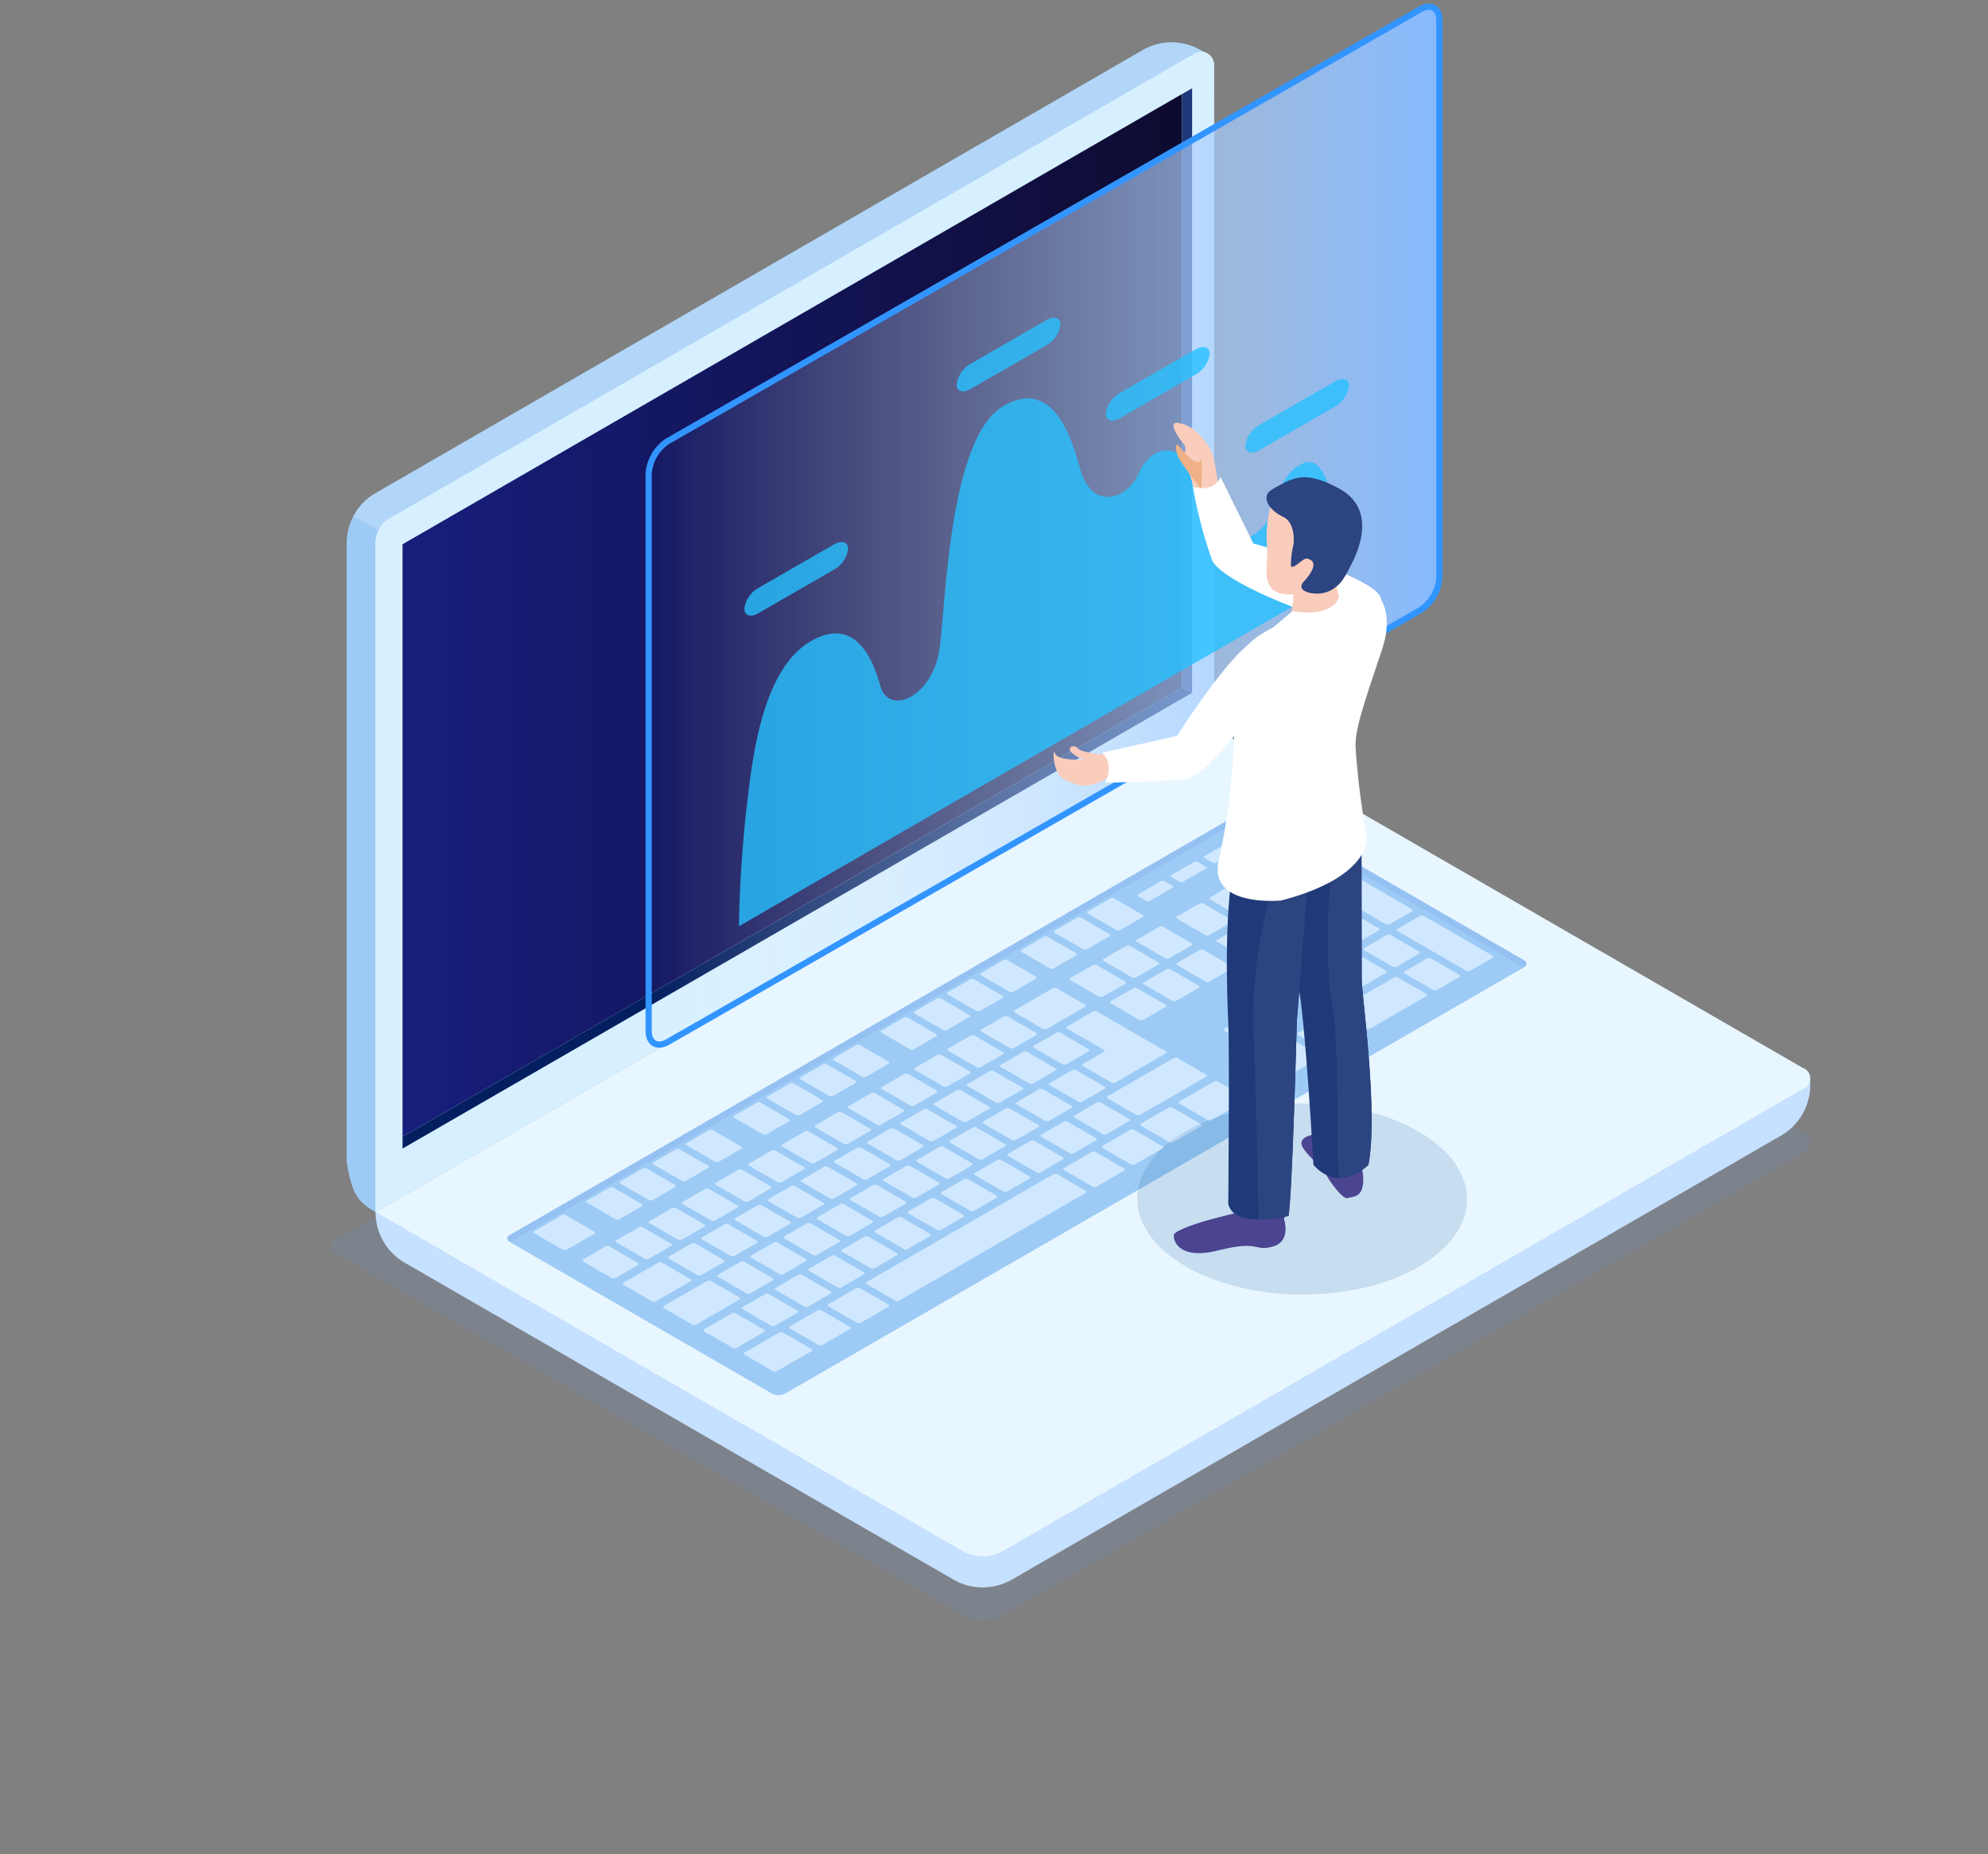 <svg xmlns="http://www.w3.org/2000/svg" width="178" height="166" viewBox="0 0 178 166"><rect x="0" y="0" width="178" height="166" fill="#808080" stroke="none"/><defs><linearGradient id="a" x2="1" y1=".5" y2=".5" gradientUnits="objectBoundingBox"><stop offset="0" stop-color="#171e7d"/><stop offset="1" stop-color="#0e0b30"/></linearGradient><linearGradient id="b" x2="1" y1=".5" y2=".5" gradientUnits="objectBoundingBox"><stop offset="0" stop-color="#fff" stop-opacity="0"/><stop offset="1" stop-color="#86bafe"/></linearGradient></defs><path fill="#6b97cf" d="m340.829 1533.78 71.571-41.321a1.009 1.009 0 0 0 0-1.912l-56.367-32.539a2.085 2.085 0 0 0-1.89 0l-73.18 42.251a.576.576 0 0 0 0 1.091l56.184 32.43a3.681 3.681 0 0 0 3.682 0Z" opacity=".15" style="mix-blend-mode:multiply;isolation:isolate" transform="translate(-251 -1389.201)"/><path fill="#c6e0ff" d="M33.627 108.499a5.236 5.236 0 0 0 2.62 4.542l49.121 28.36a5.245 5.245 0 0 0 5.24 0l68.858-39.744a5.241 5.241 0 0 0 2.62-4.538v-.4Z"/><path fill="#e8f6ff" d="M86.147 138.824a3.686 3.686 0 0 0 3.682 0L161.4 97.499a1.009 1.009 0 0 0 0-1.912l-52.7-30.43-75.07 43.342Z"/><path fill="#95c1f2" d="m136.44 86.591-.019.006-66.155 38.154a1.237 1.237 0 0 1-1.109.006l-23.47-13.568-.025-.013a.331.331 0 0 1 0-.63l66.135-38.2a1.2 1.2 0 0 1 1.1 0l23.541 13.6a.341.341 0 0 1 .002.645Z"/><path fill="#95c1f2" d="m45.662 110.544.046-.023-.091.05a.358.358 0 0 1 .045-.027Z"/><path fill="#9dcbf5" d="m136.421 86.599-66.155 38.154a1.237 1.237 0 0 1-1.109.006l-23.47-13.568L111.8 72.999a1.2 1.2 0 0 1 1.1 0Z"/><path fill="#d0e8ff" d="m105.308 89.599 2.033-1.174c.086-.05.075-.137-.025-.195l-2.527-1.459a.373.373 0 0 0-.337-.014l-2.033 1.174c-.086.05-.075.137.024.194l2.528 1.46a.376.376 0 0 0 .337.014Zm-4.468-4.932-2.033 1.174c-.085.05-.075.137.025.194l2.528 1.46a.376.376 0 0 0 .337.014l2.033-1.174c.086-.05.075-.137-.025-.194l-2.527-1.46a.375.375 0 0 0-.338-.014Zm-6.567 3.792-3.44 1.986c-.087.05-.076.137.024.195l2.528 1.459a.371.371 0 0 0 .336.014l3.441-1.986c.086-.05.075-.137-.025-.195l-2.527-1.459a.373.373 0 0 0-.337-.014Zm3.597-2.076-2.033 1.173c-.087.05-.076.137.023.2l2.529 1.459a.371.371 0 0 0 .336.014l2.033-1.173c.087-.05.076-.138-.024-.195l-2.528-1.46a.374.374 0 0 0-.336-.018Zm-7.976 4.604-2.033 1.174c-.086.05-.075.137.024.194l2.529 1.46a.379.379 0 0 0 .337.014l2.032-1.174c.087-.05.076-.137-.024-.195l-2.528-1.459a.373.373 0 0 0-.337-.014Zm-2.971 1.712-2.033 1.174c-.086.05-.075.137.024.194l2.528 1.46a.376.376 0 0 0 .337.014l2.033-1.174c.087-.05.076-.137-.024-.194l-2.528-1.46a.376.376 0 0 0-.337-.014Zm9.956 5.932 2.032-1.174c.087-.05.076-.137-.024-.195l-2.527-1.463a.375.375 0 0 0-.338-.014l-2.033 1.173c-.086.05-.075.137.025.2l2.528 1.459a.373.373 0 0 0 .337.014Zm-2.972 1.715 2.033-1.174c.087-.05.076-.137-.024-.194l-2.528-1.46a.376.376 0 0 0-.337-.014l-2.033 1.174c-.086.05-.075.137.024.194l2.528 1.46a.376.376 0 0 0 .337.014Zm-2.971 1.715 2.033-1.173c.086-.05.076-.137-.024-.195l-2.528-1.46a.376.376 0 0 0-.337-.013l-2.033 1.173c-.086.05-.075.137.024.195l2.528 1.459a.373.373 0 0 0 .337.014Zm-2.971 1.716L90 102.599c.086-.05.076-.137-.024-.195l-2.528-1.459a.373.373 0 0 0-.337-.014l-2.033 1.174c-.086.049-.075.137.024.194l2.528 1.46a.379.379 0 0 0 .335.018Zm14.372-12.468 2.033-1.173c.086-.05.075-.138-.024-.2l-2.528-1.46a.376.376 0 0 0-.337-.013l-2.033 1.173c-.087.05-.076.137.024.195L102 91.299a.373.373 0 0 0 .337.01Zm-2.488 5.606 4.535-2.618c.087-.05.076-.137-.024-.2l-6.139-3.544a.373.373 0 0 0-.337-.014l-2.345 1.354c-.087.05-.076.137.024.195l3.25 1.876c.1.058.11.145.024.195l-1.876 1.083c-.087.05-.076.137.024.195l2.528 1.459a.371.371 0 0 0 .336.019Zm-15.897-2.497-2.033 1.173c-.086.05-.075.137.024.2l2.528 1.459a.373.373 0 0 0 .337.014l2.033-1.173c.086-.05.076-.137-.024-.195l-2.528-1.459a.372.372 0 0 0-.337-.019Zm-2.971 1.715-2.033 1.174c-.086.05-.076.137.024.194l2.528 1.46a.379.379 0 0 0 .337.014l2.033-1.176c.086-.05.075-.137-.024-.195l-2.528-1.459a.373.373 0 0 0-.337-.012ZM66.83 115.77a.372.372 0 0 0 .337.014l2.033-1.174c.087-.049.076-.137-.024-.194l-2.528-1.459a.373.373 0 0 0-.337-.014l-2.033 1.173c-.086.05-.075.137.024.195Zm-9.618-5.914-2.033 1.174c-.086.05-.075.137.024.194l2.528 1.46a.376.376 0 0 0 .337.013l2.033-1.173c.086-.05.076-.137-.024-.195l-2.528-1.459a.376.376 0 0 0-.337-.014Zm5.225 4.281a.373.373 0 0 0 .337.013l2.033-1.173c.086-.05.076-.137-.024-.195l-2.528-1.459a.376.376 0 0 0-.337-.014l-2.033 1.174c-.086.05-.075.137.024.194Zm9.905 2.829 2.033-1.173c.087-.05.076-.137-.024-.2l-2.528-1.459a.376.376 0 0 0-.337-.015l-2.033 1.175c-.086.049-.075.136.025.194l2.528 1.459a.37.37 0 0 0 .336.019Zm-3.308 1.702a.376.376 0 0 0 .337.013l2.033-1.173c.087-.05.076-.137-.024-.194l-2.528-1.46a.376.376 0 0 0-.337-.014l-2.033 1.174c-.086.05-.075.137.025.194Zm-8.851-10.527-2.032 1.173c-.087.05-.076.137.023.195l2.528 1.459a.372.372 0 0 0 .337.014l2.033-1.173c.087-.05.076-.137-.024-.2l-2.528-1.46a.376.376 0 0 0-.337-.008Zm14.856-8.577-2.033 1.174c-.087.049-.076.136.024.194l2.528 1.459a.373.373 0 0 0 .337.014l2.033-1.173c.086-.05.075-.137-.024-.195l-2.528-1.459a.372.372 0 0 0-.337-.014Zm-11.885 6.861-2.033 1.174c-.086.05-.075.137.025.194l2.528 1.46a.376.376 0 0 0 .337.014l2.032-1.174c.087-.05.076-.137-.024-.195l-2.528-1.459a.376.376 0 0 0-.337-.014Zm14.856-8.577-2.033 1.174c-.086.05-.076.137.024.195l2.528 1.459a.372.372 0 0 0 .337.014l2.033-1.174c.086-.05.075-.137-.024-.194l-2.528-1.46a.379.379 0 0 0-.337-.014Zm-5.942 3.431-2.033 1.174c-.087.05-.076.137.024.194l2.528 1.46a.376.376 0 0 0 .337.014l2.033-1.174c.086-.05.075-.137-.025-.194l-2.527-1.46a.376.376 0 0 0-.337-.014Zm-2.968 1.715-2.033 1.174c-.087.05-.076.137.024.195l2.528 1.459a.372.372 0 0 0 .337.014l2.033-1.174c.086-.049.075-.137-.025-.194l-2.527-1.46a.379.379 0 0 0-.337-.014Zm-2.975 1.716-2.033 1.174c-.086.049-.075.136.025.194l2.528 1.459a.373.373 0 0 0 .337.014l2.032-1.173c.087-.05.076-.137-.024-.195l-2.527-1.459a.375.375 0 0 0-.338-.014Zm15.898 2.497 2.033-1.173c.086-.05.075-.137-.024-.195l-2.528-1.459a.372.372 0 0 0-.337-.014l-2.033 1.173c-.086.05-.076.137.024.2l2.528 1.459a.373.373 0 0 0 .337.009Zm25.385-26.332-2.033 1.174c-.086.05-.075.137.025.195l2.527 1.459a.376.376 0 0 0 .337.014l2.033-1.174c.086-.05.076-.137-.024-.194l-2.528-1.46a.376.376 0 0 0-.337-.014Zm-3.596 2.077-2.033 1.173c-.087.05-.076.137.024.195l2.528 1.459a.373.373 0 0 0 .337.014l2.033-1.173c.086-.05.075-.137-.024-.2l-2.529-1.459a.371.371 0 0 0-.336-.009Zm6.567-3.792-2.032 1.174c-.087.049-.076.137.023.194l2.529 1.459a.374.374 0 0 0 .336.015l2.033-1.174c.087-.05.076-.137-.024-.2l-2.528-1.459a.373.373 0 0 0-.337-.009Z"/><path fill="#d0e8ff" d="m95.457 95.281 2.032-1.173c.087-.05.076-.137-.024-.195l-2.528-1.459a.373.373 0 0 0-.337-.014l-2.033 1.174c-.086.049-.075.137.024.194l2.529 1.46a.376.376 0 0 0 .337.013Zm18.231-17.823a.378.378 0 0 0-.338-.013l-2.033 1.173c-.086.05-.075.137.025.2l2.528 1.459a.373.373 0 0 0 .337.014l2.033-1.174c.086-.049.075-.136-.025-.194Zm-28.694 28.034 2.033-1.174c.086-.049.075-.137-.024-.194l-2.528-1.46a.376.376 0 0 0-.337-.014l-2.033 1.174c-.086.05-.076.137.024.194l2.528 1.46a.376.376 0 0 0 .337.014Zm36.435-21.036 2.033-1.174c.087-.049.076-.137-.024-.194l-2.528-1.46a.379.379 0 0 0-.337-.014l-2.033 1.174c-.086.05-.075.137.024.195l2.529 1.459a.37.37 0 0 0 .336.014Zm-6.583-.37 2.034-1.173c.086-.05.075-.137-.024-.2l-2.529-1.459a.373.373 0 0 0-.337-.014l-2.032 1.174c-.087.049-.076.137.024.194l2.528 1.459a.37.37 0 0 0 .336.019Zm2.454-4.543a.376.376 0 0 0-.337-.013l-2.033 1.173c-.086.05-.075.137.024.195l2.528 1.459a.373.373 0 0 0 .337.014l2.033-1.174c.086-.049.075-.136-.025-.194Zm.624-.361 6.139 3.545a.376.376 0 0 0 .337.014l2.033-1.174c.086-.05.075-.137-.024-.194l-6.139-3.545a.372.372 0 0 0-.337-.014l-2.033 1.174c-.087.05-.076.137.024.194Zm-6.905 3.778-2.032 1.174c-.086.05-.076.137.024.194l2.528 1.46a.376.376 0 0 0 .337.014l2.033-1.174c.086-.05.075-.137-.025-.194l-2.527-1.46a.378.378 0 0 0-.338-.014ZM88.658 95.871l-2.033 1.173c-.086.05-.075.137.024.195l2.528 1.459a.373.373 0 0 0 .337.014l2.033-1.173c.086-.05.076-.137-.024-.195l-2.528-1.459a.372.372 0 0 0-.337-.014Zm29.463-9.714a.373.373 0 0 0 .337.014l2.033-1.173c.086-.05.075-.137-.024-.195l-2.528-1.459a.373.373 0 0 0-.337-.014l-2.033 1.174c-.087.049-.076.137.024.194Zm-26.492 7.998-2.033 1.174c-.086.05-.075.137.024.195l2.528 1.459a.376.376 0 0 0 .337.014l2.033-1.174c.087-.05.076-.137-.024-.194l-2.528-1.46a.376.376 0 0 0-.337-.014Zm-21.829 19.9a.376.376 0 0 0 .337.014l2.032-1.174c.087-.05.076-.137-.024-.194l-2.528-1.46a.376.376 0 0 0-.337-.014l-2.033 1.174c-.086.05-.075.137.025.194Zm-4.911-4.462-2.033 1.174c-.086.05-.075.137.024.195l2.528 1.459a.372.372 0 0 0 .337.014l2.033-1.173c.086-.05.076-.137-.024-.2l-2.528-1.459a.373.373 0 0 0-.337-.01Zm8.22 2.76 2.034-1.173c.086-.05.075-.137-.025-.195l-2.528-1.46a.376.376 0 0 0-.337-.013l-2.033 1.174c-.086.05-.075.137.025.194l2.528 1.46a.373.373 0 0 0 .336.013Zm2.972-1.715 2.033-1.173c.086-.05.075-.137-.025-.2l-2.528-1.46a.373.373 0 0 0-.336-.013l-2.033 1.173c-.087.05-.076.137.024.195l2.528 1.459a.372.372 0 0 0 .337.019Zm2.971-1.715 2.033-1.174c.086-.05.075-.137-.024-.195l-2.528-1.459a.373.373 0 0 0-.337-.014l-2.033 1.174c-.087.05-.076.137.024.194l2.528 1.459a.373.373 0 0 0 .337.015Zm-11.192-1.045-2.033 1.174c-.086.049-.075.137.024.195l2.529 1.459a.376.376 0 0 0 .337.014l2.032-1.174c.087-.05.076-.137-.024-.194l-2.528-1.46a.376.376 0 0 0-.337-.014Zm2.971-1.715-2.033 1.173c-.086.05-.075.138.025.2l2.528 1.46a.379.379 0 0 0 .337.014l2.032-1.174c.087-.05.076-.137-.024-.195l-2.528-1.459a.372.372 0 0 0-.337-.019Zm11.885-6.864-2.033 1.174c-.086.05-.076.137.024.195l2.528 1.459a.376.376 0 0 0 .337.014l2.033-1.174c.086-.049.075-.137-.024-.194l-2.528-1.46a.376.376 0 0 0-.337-.014Zm-2.971 1.718-2.033 1.173c-.087.05-.076.137.024.2l2.528 1.46a.376.376 0 0 0 .337.013l2.033-1.173c.086-.05.075-.137-.024-.195l-2.528-1.459a.372.372 0 0 0-.337-.019Zm5.942-3.431-2.033 1.174c-.086.049-.076.137.024.194l2.528 1.46a.379.379 0 0 0 .337.014l2.033-1.174c.086-.05.075-.137-.024-.195L86.024 97.6a.376.376 0 0 0-.337-.014ZM73.8 104.447l-2.033 1.174c-.087.05-.076.137.024.195l2.528 1.459a.372.372 0 0 0 .337.014l2.033-1.174c.086-.049.075-.137-.025-.194l-2.528-1.459a.374.374 0 0 0-.336-.015Zm2.974-1.715-2.033 1.174c-.087.05-.076.137.024.194l2.528 1.46a.376.376 0 0 0 .337.014l2.033-1.174c.086-.05.075-.137-.025-.195l-2.528-1.459a.374.374 0 0 0-.336-.014Zm-1.46 12.519 2.032-1.174c.087-.049.076-.136-.024-.194l-2.528-1.46a.376.376 0 0 0-.337-.014l-2.033 1.174c-.086.05-.075.137.025.195l2.528 1.459a.373.373 0 0 0 .337.014Zm-18.208-2.206-2.528-1.46a.379.379 0 0 0-.337-.014l-2.033 1.174c-.086.05-.076.137.024.194l2.528 1.46a.373.373 0 0 0 .337.014l2.033-1.174c.086-.05.076-.14-.024-.194Zm4.706 1.454-2.528-1.46a.379.379 0 0 0-.337-.014l-3.127 1.806c-.087.05-.076.137.024.195l2.527 1.459a.375.375 0 0 0 .338.014l3.127-1.806c.086-.051.075-.138-.024-.194Zm-8.62-4.255-2.528-1.46a.373.373 0 0 0-.337-.014l-2.5 1.444c-.086.05-.075.137.024.195l2.528 1.459a.373.373 0 0 0 .337.015l2.5-1.445c.084-.05.076-.139-.024-.194Zm1.918-1.108a.376.376 0 0 0 .337.014l2.033-1.174c.086-.05.076-.137-.024-.194l-2.528-1.46a.376.376 0 0 0-.337-.014l-2.033 1.174c-.086.05-.075.137.024.194Zm11.09 6.995-2.528-1.459a.372.372 0 0 0-.337-.014l-3.909 2.257c-.087.05-.076.137.024.194l2.528 1.46a.373.373 0 0 0 .337.014l3.909-2.257c.091-.05.076-.137-.024-.195Zm2.209 2.898-2.528-1.46a.376.376 0 0 0-.337-.013l-2.5 1.444c-.086.05-.075.137.024.195l2.528 1.459a.376.376 0 0 0 .337.014l2.5-1.445c.087-.05.076-.137-.024-.194ZM77.2 96.382a.373.373 0 0 0 .337.014l2.032-1.174c.087-.05.076-.137-.024-.194l-2.528-1.46a.374.374 0 0 0-.336-.014l-2.033 1.174c-.087.05-.076.137.024.2Zm-5.942 3.431a.378.378 0 0 0 .338.014l2.032-1.174c.086-.05.076-.137-.024-.195l-2.528-1.459a.376.376 0 0 0-.337-.014l-2.033 1.174c-.086.049-.075.137.024.194Zm-13.177 7.608a.379.379 0 0 0 .337.014l2.033-1.174c.087-.05.076-.137-.024-.194l-2.528-1.46a.373.373 0 0 0-.337-.014l-2.033 1.174c-.086.049-.075.136.024.194Zm16.149-9.322a.373.373 0 0 0 .337.014l2.032-1.173c.087-.05.076-.137-.024-.2l-2.528-1.459a.373.373 0 0 0-.337-.014l-2.032 1.173c-.087.05-.076.137.024.195Zm-5.943 3.429a.373.373 0 0 0 .337.014l2.033-1.174c.087-.049.076-.137-.024-.194l-2.528-1.46a.379.379 0 0 0-.337-.014l-2.033 1.174c-.086.05-.075.137.024.2Zm1.831 17.765a.373.373 0 0 0-.337-.014l-3.128 1.806c-.086.05-.075.137.025.194l2.527 1.46a.372.372 0 0 0 .337.014l3.128-1.806c.086-.05.076-.137-.024-.194Zm-6.094-15.303a.371.371 0 0 0 .336.014l2.033-1.174c.087-.05.076-.137-.024-.194l-2.528-1.46a.376.376 0 0 0-.337-.014l-2.033 1.174c-.086.05-.075.137.025.194Zm-2.972 1.715a.373.373 0 0 0 .337.014l2.033-1.174c.087-.05.076-.137-.024-.194l-2.528-1.459a.376.376 0 0 0-.337-.015l-2.033 1.174c-.086.05-.075.137.024.2Zm64.109-18.191a.373.373 0 0 0-.337-.014l-5 2.889c-.086.05-.075.137.025.194l2.528 1.46a.376.376 0 0 0 .337.014l5-2.889c.086-.05.075-.137-.025-.2Zm-6.567 3.792a.373.373 0 0 0-.337-.014l-2.033 1.173c-.086.05-.076.137.024.195l2.528 1.459a.372.372 0 0 0 .337.014l2.033-1.173c.086-.05.075-.137-.024-.2Zm-40.309 22.23 2.032-1.174c.087-.05.076-.137-.024-.195l-2.528-1.459a.372.372 0 0 0-.337-.014l-2.032 1.174c-.087.049-.076.136.024.194l2.528 1.46a.379.379 0 0 0 .337.014Zm34.366-18.8a.379.379 0 0 0-.337-.014l-2.032 1.174c-.087.05-.076.137.024.195l2.527 1.459a.375.375 0 0 0 .338.014l2.033-1.174c.086-.049.075-.137-.025-.194Zm15.482-8.937a.376.376 0 0 0-.337-.013l-2.033 1.173c-.087.05-.076.137.024.195l2.528 1.459a.373.373 0 0 0 .337.014l2.032-1.174c.087-.05.076-.136-.023-.194Zm5.498-.256-6.139-3.545a.373.373 0 0 0-.337-.014l-2.032 1.174c-.087.05-.076.137.024.194l6.139 3.545a.376.376 0 0 0 .337.014l2.033-1.174c.086-.05.075-.138-.025-.194Zm-32.082 15.603a.379.379 0 0 0-.337-.014l-2.5 1.445c-.086.05-.075.137.025.194l2.527 1.46a.373.373 0 0 0 .337.014l2.5-1.444c.086-.051.076-.137-.024-.195Zm7.506-4.333a.373.373 0 0 0-.337-.014l-3.128 1.806c-.086.049-.075.136.024.194l2.529 1.46a.379.379 0 0 0 .337.014l3.127-1.806c.087-.05.076-.137-.024-.195Zm-14.387 8.306a.371.371 0 0 0-.336-.014l-16.732 9.66c-.087.05-.076.137.024.2l2.528 1.459a.373.373 0 0 0 .337.014l16.732-9.66c.086-.05.075-.137-.024-.195ZM77 115.321a.373.373 0 0 0-.337-.014l-2.5 1.444c-.086.05-.075.137.024.195l2.528 1.459a.373.373 0 0 0 .337.014l2.5-1.444c.087-.05.076-.137-.024-.2Zm21.109-12.188a.373.373 0 0 0-.337-.014l-2.5 1.444c-.086.05-.076.137.024.195l2.528 1.459a.373.373 0 0 0 .337.014l2.5-1.444c.087-.05.076-.137-.024-.2Zm-24.551 14.174a.376.376 0 0 0-.337-.014l-2.5 1.444c-.086.05-.075.137.024.2l2.528 1.46a.379.379 0 0 0 .337.014l2.5-1.445c.086-.05.076-.137-.024-.194Zm31.431-18.147a.376.376 0 0 0-.337-.014l-2.5 1.445c-.086.05-.075.137.024.194l2.528 1.46a.376.376 0 0 0 .337.014l2.5-1.445c.085-.05.075-.137-.025-.194Zm10.634-6.139a.372.372 0 0 0-.337-.014l-2.033 1.174c-.087.05-.075.137.024.194l2.528 1.46a.376.376 0 0 0 .337.014l2.033-1.174c.086-.05.076-.137-.024-.195Zm6.446-4.765 2.033-1.173c.086-.05.076-.137-.024-.2l-2.528-1.459a.373.373 0 0 0-.337-.014l-2.032 1.174c-.087.049-.076.137.024.194l2.527 1.459a.373.373 0 0 0 .337.019Zm-13.79-.378 2.033-1.173c.086-.05.075-.137-.024-.195l-2.528-1.459a.373.373 0 0 0-.337-.014l-2.033 1.173c-.087.05-.076.137.024.195l2.528 1.459a.372.372 0 0 0 .337.014Zm-6.226 11.935 5.943-3.431c.086-.05.075-.137-.025-.2l-2.527-1.459a.373.373 0 0 0-.337-.014l-5.942 3.431c-.087.05-.076.137.023.194l2.529 1.46a.377.377 0 0 0 .336.019Zm16.709-9.855a.376.376 0 0 0 .337.014l2.032-1.174c.087-.05.076-.137-.024-.194l-2.528-1.46a.376.376 0 0 0-.337-.014l-2.033 1.174c-.086.05-.075.137.024.195Zm-3.275-2.071 2.033-1.174c.086-.05.075-.137-.025-.194l-2.527-1.46a.376.376 0 0 0-.337-.014l-2.033 1.174c-.086.05-.075.137.024.195l2.528 1.459a.376.376 0 0 0 .337.014Zm-16.405 13.641 2.033-1.174c.086-.049.076-.137-.024-.194l-2.528-1.46a.376.376 0 0 0-.337-.014l-2.033 1.174c-.086.05-.075.137.025.195l2.527 1.459a.373.373 0 0 0 .337.014Zm13.112-7.778a.376.376 0 0 0 .337.014l2.032-1.174c.087-.05.076-.137-.024-.194l-2.527-1.46a.373.373 0 0 0-.337-.014l-2.034 1.174c-.086.05-.075.137.025.194Zm-27.967 16.355 2.033-1.174c.086-.05.075-.137-.024-.194l-2.528-1.46a.376.376 0 0 0-.337-.014l-2.033 1.174c-.087.05-.076.137.024.194l2.528 1.46a.376.376 0 0 0 .337.014Zm2.973-1.716 2.033-1.173c.086-.05.075-.137-.024-.195l-2.528-1.459a.373.373 0 0 0-.337-.014l-2.033 1.174c-.087.049-.076.136.024.194l2.528 1.459a.373.373 0 0 0 .337.014Zm-5.944 3.431 2.032-1.174c.087-.05.076-.137-.023-.194l-2.528-1.459a.375.375 0 0 0-.338-.014l-2.032 1.173c-.087.05-.076.137.024.195l2.528 1.459a.373.373 0 0 0 .337.014Zm11.884-6.861 2.033-1.174c.086-.05.075-.137-.024-.194l-2.528-1.46a.373.373 0 0 0-.337-.014l-2.033 1.174c-.086.05-.075.137.024.194l2.528 1.46a.376.376 0 0 0 .337.014Zm-2.971 1.715 2.033-1.174c.086-.049.076-.136-.024-.194l-2.528-1.46a.379.379 0 0 0-.337-.014l-2.033 1.174c-.086.05-.075.137.024.195l2.528 1.459a.373.373 0 0 0 .337.014Zm5.943-3.431 2.032-1.173c.087-.05.076-.137-.024-.195l-2.528-1.459a.373.373 0 0 0-.337-.014l-2.033 1.174c-.086.049-.075.136.025.194l2.528 1.459a.373.373 0 0 0 .337.014ZM94.006 86.68a.379.379 0 0 0 .337.014l2.032-1.174c.087-.05.076-.137-.024-.195l-2.527-1.459a.373.373 0 0 0-.337-.014l-2.034 1.174c-.086.049-.075.137.025.194Zm5.942-3.431a.372.372 0 0 0 .337.014l2.033-1.174c.086-.05.075-.137-.024-.194l-2.528-1.46a.376.376 0 0 0-.337-.014L97.4 81.599c-.087.05-.076.137.024.194Zm-9.57 5.525a.373.373 0 0 0 .337.014l2.033-1.173c.086-.05.075-.137-.025-.2l-2.527-1.46a.376.376 0 0 0-.337-.013l-2.033 1.173c-.087.05-.076.137.024.195Zm6.599-3.81a.373.373 0 0 0 .337.014l2.033-1.173c.086-.05.075-.137-.025-.195l-2.528-1.459a.372.372 0 0 0-.337-.014l-2.032 1.173c-.087.05-.076.137.024.2Zm-12.541 7.241a.376.376 0 0 0 .337.014l2.032-1.174c.087-.049.076-.137-.024-.194l-2.528-1.46a.379.379 0 0 0-.337-.014l-2.032 1.174c-.087.05-.076.137.024.194Zm2.971-1.716a.376.376 0 0 0 .337.015l2.032-1.174c.087-.05.076-.137-.024-.195l-2.528-1.459a.373.373 0 0 0-.337-.014l-2.032 1.174c-.087.049-.076.137.024.194Zm29.434-11.932a.374.374 0 0 0 .336.014l2.034-1.174c.086-.05.075-.137-.025-.194l-2.528-1.46a.373.373 0 0 0-.337-.014l-2.032 1.174c-.087.05-.076.137.024.194Zm8.2 7.984 2.032-1.174c.087-.049.076-.137-.024-.194l-2.527-1.46a.376.376 0 0 0-.337-.013l-2.034 1.173c-.086.05-.075.137.024.2l2.529 1.459a.373.373 0 0 0 .337.009ZM81.464 93.92a.373.373 0 0 0 .337.014l2.033-1.173c.087-.05.076-.137-.024-.2l-2.528-1.459a.373.373 0 0 0-.337-.014l-2.033 1.173c-.086.05-.075.137.025.195Zm27.095-16.714a.373.373 0 0 0 .337.014l2.033-1.174c.087-.049.076-.137-.024-.194l-.673-.389a.376.376 0 0 0-.337-.013l-2.033 1.173c-.086.05-.075.137.024.2Zm-5.942 3.431a.373.373 0 0 0 .337.014l2.033-1.174c.086-.05.076-.137-.024-.194l-.673-.389a.373.373 0 0 0-.337-.014l-2.033 1.174c-.086.05-.076.137.024.194Zm8.913-5.146a.378.378 0 0 0 .338.014l2.032-1.174c.086-.05.076-.137-.024-.194l-.673-.389a.373.373 0 0 0-.337-.014l-2.033 1.174c-.086.05-.076.137.024.194Zm-5.942 3.431a.376.376 0 0 0 .337.013l2.033-1.173c.086-.05.075-.137-.024-.2l-.673-.388a.373.373 0 0 0-.337-.014l-2.033 1.173c-.086.05-.076.137.024.2Z"/><path fill="#9dcbf5" d="m33.626 108.499 75.07-43.342V6.122l-.578-1.324-.624-.309a5.18 5.18 0 0 0-5.179 0L33.627 44.147a5.179 5.179 0 0 0-2.589 4.485v55.383c.478 2.875.987 3.562 2.588 4.484Z"/><path fill="#b2d6f7" d="m40.516 51.299 68.181-43.205V6.128l-.578-1.324-.624-.309a5.18 5.18 0 0 0-5.179 0L33.628 44.153a5.165 5.165 0 0 0-1.972 2.05Z"/><path fill="#daecff" d="M106.963 4.799 34.882 46.414a2.509 2.509 0 0 0-1.255 2.174v59.911l75.07-43.342V5.799a1.156 1.156 0 0 0-1.734-1Z"/><path fill="#d7f0ff" d="M106.963 4.799 34.882 46.414a2.509 2.509 0 0 0-1.255 2.174v59.911l75.07-43.342V5.799a1.156 1.156 0 0 0-1.734-1Z"/><path fill="#1e3779" d="M106.738 62.017V7.899l-.9.522v53.143Z"/><path fill="url(#a)" d="M356.833 1397.619v53.143l-69.79 40.188v-53.027Z" transform="translate(-251 -1389.201)"/><path fill="#031f60" d="m106.738 62.017-70.695 40.8v-1.067l69.79-40.188Z"/><path fill="url(#b)" d="m310.793 1428.689 67.373-38.651c.947-.547 1.714-.1 1.714.99v49.829a3.789 3.789 0 0 1-1.714 2.969l-67.373 38.651c-.947.547-1.715.1-1.715-.99v-49.828a3.79 3.79 0 0 1 1.715-2.97Z" transform="translate(-251 -1389.201)"/><path fill="none" stroke="#3295ff" stroke-miterlimit="10" stroke-width=".557" d="M59.793 39.488 127.166.837c.947-.547 1.714-.1 1.714.99v49.829a3.789 3.789 0 0 1-1.714 2.969L59.793 93.276c-.947.547-1.715.1-1.715-.99V42.458a3.79 3.79 0 0 1 1.715-2.97Z"/><g fill="#27c1ff" opacity=".8"><path d="M66.162 82.915a110.911 110.911 0 0 1 .825-11.764c.5-4.241 1.531-11.4 5.622-13.757s5.626 1.906 6.217 4.008c.766 2.727 4.766 1 5.325-3.494s.917-18.807 5.71-21.574 6.342 3.9 6.887 5.753c1.071 3.652 4.222 2.646 5.249.225s3.827-3.009 4.884.393 1.714 7.311 5.141 5.305c3.007-1.761 1.625-4.97 4.56-6.491 2.318-1.2 3.4 4.525 3.4 10.325Zm.485-28.425c0 .623.56.806 1.251.407l6.789-3.91a2.5 2.5 0 0 0 1.251-1.852c0-.624-.56-.806-1.251-.407l-6.789 3.91a2.5 2.5 0 0 0-1.251 1.852Zm19.008-20.073c0 .624.56.806 1.251.407l6.789-3.91a2.506 2.506 0 0 0 1.252-1.852c0-.624-.561-.806-1.252-.407l-6.789 3.91a2.5 2.5 0 0 0-1.251 1.852Z"/><path d="M99.015 37.033c0 .624.56.806 1.251.407l6.789-3.91a2.5 2.5 0 0 0 1.252-1.852c0-.624-.56-.806-1.252-.407l-6.789 3.91a2.5 2.5 0 0 0-1.251 1.852Zm12.485 2.866c0 .624.561.806 1.252.407l6.789-3.91a2.5 2.5 0 0 0 1.251-1.852c0-.624-.56-.806-1.251-.407l-6.789 3.91a2.506 2.506 0 0 0-1.252 1.852Z"/></g><path fill="#f9ccbc" d="M109.039 43.286a15.836 15.836 0 0 0-.506-2.78c-.248-.441-1.254-2.34-2.968-2.634-.928-.163-.4.814.451 1.91a1.975 1.975 0 0 1 .664 1.837 7.191 7.191 0 0 0 .29 2.487c.176.542 2.069-.82 2.069-.82Z"/><path fill="#f9ccbc" d="M106.916 44.006a8.28 8.28 0 0 0-.717-2.317c-.536-.755.21-1.412-.183-1.907-.665-.853-1.122-1.663-.859-1.881.457.686 1.57.469 2.154 2.529a13.591 13.591 0 0 1 .233 3.542c-.434.151-.558.247-.628.034Z"/><path fill="#efb185" d="M107.628 43.913s-1.62-2.094-2.018-2.8-.383-1.365-.19-1.309 1.482 2.082 2.05 1.443c.305-.348-.007 2.312.158 2.666Z"/><path fill="#fff" d="M123.664 53.77s-.2 2.932-3.9 1.912-10.375-3.735-11.229-5.519a39.486 39.486 0 0 1-1.724-6.588s1.8.6 2.477-.87l2.932 5.95s11.628 3.07 11.444 5.115Z"/><path fill="#0f59a5" d="M127 101.285c5.785 3.34 5.813 8.756.064 12.1s-15.088 3.337-20.874 0-5.81-8.754-.066-12.09 15.091-3.348 20.876-.01Z" opacity=".15"/><path fill="#4b4491" d="M117.628 101.558s-1.393.211-1.055 1.011 1.939 2.024 2.149 2.533 1.518 2.316 1.938 2.148 1.52.084 1.393-1.982-2.57-3.794-4.425-3.71Zm-2.656 7.588s.675 1.981-1.011 2.447-1.182-.591-4.848.335-4.089-.967-4.005-1.392 2.527-1.18 3.33-1.39 2.318-.592 2.318-.592h4.344Z"/><path fill="#203979" d="M121.9 74.356s.022 11.968.022 13.316 1.506 11.967.6 16.606c0 0-2.609 2.617-4.919 0 0 0-.736-13.294-1.4-16.3s-.443-12.18-.443-12.18Z"/><path fill="#203979" d="M117.323 76.056s-.6 7.727-1.21 15.392c0 0-.384 15.21-.744 17.4 0 0-4.907 1.219-5.393-1.093 0 0 .123-13.386 0-16.182s-.414-10.6.692-15.1 6.655-.417 6.655-.417Z"/><path fill="#2c4480" d="M115.369 108.846c.36-2.188.744-17.4.744-17.4.415-5.159.816-10.343 1.037-13.183l-3.03.742a39.652 39.652 0 0 0-1.851 14.332c.26 6.656.367 13.2.4 15.828a12.328 12.328 0 0 0 2.7-.319Zm7.155-4.568c.9-4.639-.6-15.258-.6-16.606 0-1.285-.019-12.2-.022-13.23l-2.633 2.024s-.839 8.56 0 13.433c.761 4.434.272 13.065.641 15.542a4.191 4.191 0 0 0 2.614-1.163Z"/><path fill="#fff" d="M122.633 52.621s2.531 1.263 1.1 5.563-2.443 7.081-2.359 8.683a70.232 70.232 0 0 0 1.013 8.094s.42 3.542-7.671 5.649c0 0-6.662.674-5.567-3.71a57.968 57.968 0 0 0 1.351-13.152c-.169-1.687-1.183-5.058 3.032-7.334s6.405-3.96 9.101-3.793Z"/><path fill="#f9ccbc" d="M119.641 50.499a7.3 7.3 0 0 0 .5 3.653c.7 1.276-4.593 2.438-4.717 1.257a5.074 5.074 0 0 0-.278-4.353c-.666-1.203 4.495-.557 4.495-.557Z"/><path fill="#f9ccbc" d="M120.116 54.227a6.648 6.648 0 0 1-.533-3.26l-3.864 1.919v.009c.14.034 2.751.7 3.313 2.573.799-.326 1.338-.776 1.084-1.241Z"/><path fill="#f9ccbc" d="M114.065 44.528a9.661 9.661 0 0 0-.656 3.8c.173 1.891-.108 2.274.011 3.114a2.006 2.006 0 0 0 .429 1.239c.585.563 1.787.772 3.417.176 1.972-.722 4.048-3.433 3.2-5.869s-3.434-4.445-6.401-2.46Z"/><path fill="#f9ccbc" d="M120.381 49.619a34.634 34.634 0 0 0-2.734-4.961 6.143 6.143 0 0 0-1.379-.93 4.455 4.455 0 0 0-2.2.8 10.955 10.955 0 0 0-.408 1.315c.47.524 1.428 1.123 1.572 1.571a5.725 5.725 0 0 1-.165 3.342c-.314.7.952 1.732.685 2.355a.142.142 0 0 0-.009.083 5.492 5.492 0 0 0 1.526-.341 5.709 5.709 0 0 0 3.112-3.234Z"/><path fill="#2c4480" d="M113.782 43.913c-.644.366-.586 1.528 1.138 2.371 1.036.507.945 2.176.893 2.486a7.584 7.584 0 0 0-.226 1.9c.243.347 1.05-.737 1.437-.661.979.189.6 1.1-.293 2.063-.947 1.016 1.546 1.433 2.7.593.61-.445.836-.711 1.64-2.312 1.172-2.333 1.23-5.134-1.527-6.629s-4.158-.725-5.762.189Z"/><path fill="#2c4480" d="M119.43 52.661c.61-.445.836-.711 1.64-2.312 1.172-2.333 1.574-5.126-1.185-6.621s-3.882-1.107-5.48-.194c-.154.087-.968.457-.908.863.874.141 3.264.61 3.88 1.639.761 1.265 1.6.856 1.539 2.429-.061 1.518.331 3.5-2.216 4.356a2.574 2.574 0 0 0 2.73-.16Z"/><path fill="#fff" d="M115.724 54.708 114 56.16s5.366 1.538 6.939-1.094a1.531 1.531 0 0 0-.984-1.855s-.183 2.142-4.231 1.497Z"/><path fill="#f9ccbc" d="M98.84 67.546s-2.017-.154-2.347-.561-1-.073-.559.368a3.065 3.065 0 0 0 1.109.648s-2.376.13-2.585-.567-.248 1.857.816 2.332 2.145 1.2 4.507-.562a2.241 2.241 0 0 0-.941-1.658Z"/><path fill="#fff" d="M113.2 57.165s2.627 1.06.587 4.157-5.746 8.166-7.641 8.42-7.2.318-7.2.318.887-1.628-.261-2.682l6.713-1.508s5.98-9.482 7.802-8.705Z"/></svg>